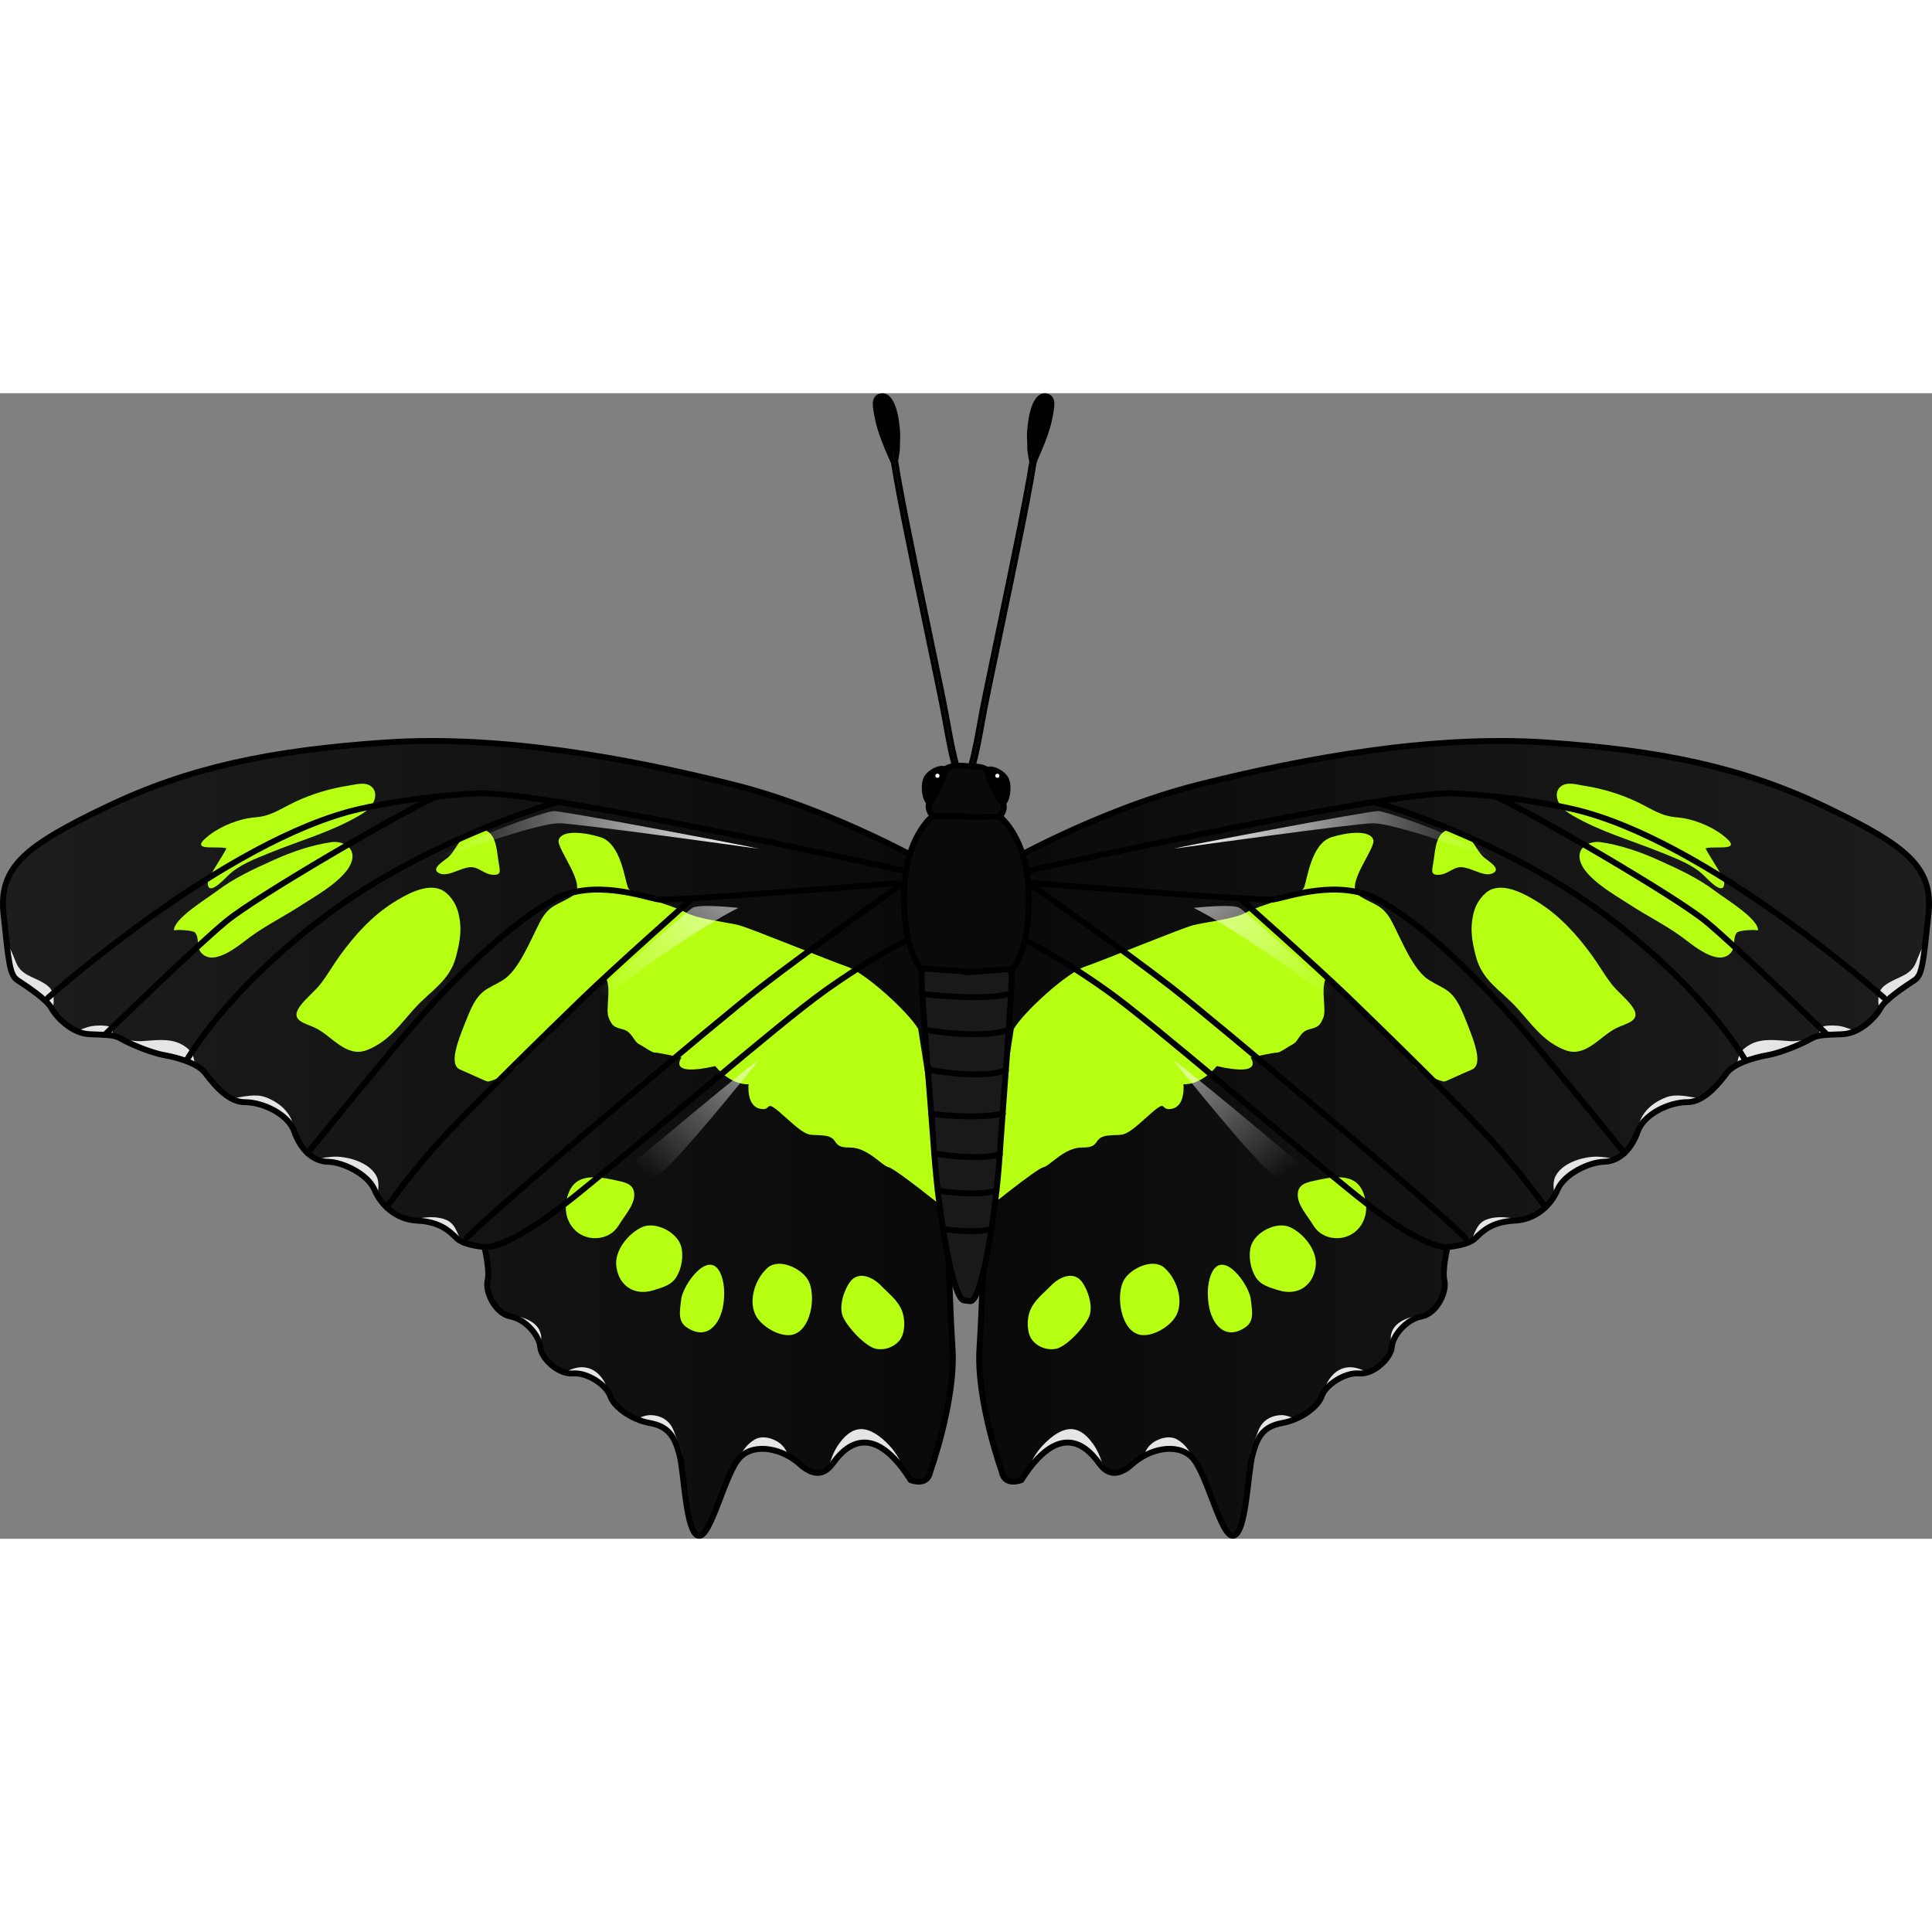 <?xml version="1.0" encoding="utf-8"?>
<!-- Created by: Science Figures, www.sciencefigures.org, Generator: Science Figures Editor -->
<!DOCTYPE svg PUBLIC "-//W3C//DTD SVG 1.1//EN" "http://www.w3.org/Graphics/SVG/1.1/DTD/svg11.dtd">
<svg version="1.1" id="Layer_1" xmlns="http://www.w3.org/2000/svg" xmlns:xlink="http://www.w3.org/1999/xlink" 
	 width="800px" height="800px" viewBox="0 0 326.8 193.779" enable-background="new 0 0 326.8 193.779" xml:space="preserve">
<rect x="0" y="0" width="326.8" height="193.779" fill="#808080" stroke="none"/>
<g>
	<g>
		
			<linearGradient id="SVGID_1_" gradientUnits="userSpaceOnUse" x1="8329.096" y1="126.053" x2="8489.77" y2="126.053" gradientTransform="matrix(-1 0 0 1 8490.27 0)">
			<stop  offset="0" style="stop-color:#090909"/>
			<stop  offset="1" style="stop-color:#1D1D1D"/>
		</linearGradient>
		<path fill="url(#SVGID_1_)" d="M157.604,80.022c0,0-16.284-9.483-33.688-13.843c-17.404-4.358-39.188-8.42-58.65-7.098
			c-19.461,1.32-33.276,4.213-47.163,10.857C4.213,76.584-0.269,80.148,0.605,88.236c0.875,8.086,1.019,10.195,2.382,11.08
			c1.363,0.884,4.946,3.249,5.693,4.664c0.748,1.415,3.39,4.332,6.493,4.447c3.105,0.115,4.245,0.133,5.266,0.749
			s4.719,2.321,7.358,2.793c2.638,0.473,5.741,1.5,6.866,2.961c1.125,1.46,3.739,5.009,6.72,4.993
			c2.979-0.016,7.354,1.97,8.396,4.973c1.041,3.002,3.138,5.053,5.702,5.11c2.566,0.059,6.756,2.103,7.867,4.729
			c1.109,2.627,3.65,5.063,7.297,5.234c3.645,0.172,5.331,1.688,6.58,2.954c1.252,1.266,4.714,1.497,4.714,1.497
			s0.964,3.895,0.53,5.74s1.308,5.546,3.902,6.022c2.593,0.476,4.882,3.302,5.008,5.156c0.126,1.854,3.021,4.687,5.521,4.471
			c2.5-0.218,5.727,2.033,6.313,3.81s3.486,4.001,6.693,4.576c3.205,0.574,4.209,2.321,5.02,5.342
			c0.812,3.019,1.027,13.065,3.168,13.714c2.139,0.646,4.539-10.777,7.13-13.294c2.591-2.516,7.257-1.336,10.05,1.19
			c2.793,2.524,4.44,1.29,5.351,0.198c0.907-1.091,5.865-9.433,13.414,2.506c0,0,2.851,1.157,3.313-1.424
			c0,0,4.355-12.17,3.766-20.878c-0.592-8.707-0.85-26.072-1.525-29.25"/>
		<g>
			<path fill="#E5E5E5" d="M55.482,130.006c-0.742-0.017-1.439-0.217-2.089-0.543c1.173-0.075,2.378-0.326,3.272-0.327
				c2.309-0.002,5.602,0.95,6.895,3.073c0.656,1.079,0.469,2.285,0.269,3.493c-0.181-0.317-0.342-0.641-0.479-0.967
				C62.238,132.109,58.048,130.065,55.482,130.006z"/>
			<path fill="#E5E5E5" d="M86.373,156.184c-0.444-0.082-0.861-0.263-1.248-0.508c0.523,0.047,1.052,0.098,1.578,0.225
				c1.892,0.457,4.291,1.114,4.783,3.293c0.146,0.649,0.04,1.281-0.152,1.908C91.046,159.252,88.86,156.64,86.373,156.184z"/>
			<path fill="#E5E5E5" d="M20.968,109.468c0.184-0.017,0.373-0.032,0.571-0.024c0.784,0.03,1.513,0.204,2.329,0.161
				c2.2-0.114,4.666-0.569,6.73,0.48c1.713,0.872,2.258,1.95,2.344,3.53c-1.447-0.769-3.393-1.332-5.146-1.646
				C25.501,111.559,22.407,110.216,20.968,109.468z"/>
			<path fill="#E5E5E5" d="M77.968,143.448c-0.286-0.151-0.544-0.323-0.742-0.523c-1.249-1.266-2.936-2.782-6.58-2.954
				c-0.283-0.014-0.547-0.063-0.815-0.104c0.333-0.117,0.663-0.22,0.987-0.278c1.498-0.271,3.219-0.364,4.654,0.239
				C77.023,140.481,77.351,142.094,77.968,143.448z"/>
			<path fill="#E5E5E5" d="M19.275,108.731c-0.868-0.19-2.055-0.228-4.102-0.304c-0.81-0.03-1.586-0.253-2.307-0.588
				c0.87-0.159,1.553-0.55,2.484-0.747c0.764-0.162,1.943-0.188,2.712-0.06C19.148,107.213,18.89,107.948,19.275,108.731z"/>
			<path fill="#E5E5E5" d="M44.992,119.11c1.174,0.456,2.4,1.175,3.237,2.133c0.952,1.089,1.355,2.038,1.428,3.362
				c-1.216-2.838-5.392-4.696-8.273-4.682c-0.772,0.004-1.521-0.235-2.225-0.611C41.156,119.014,43.218,118.422,44.992,119.11z"/>
			<path fill="#E5E5E5" d="M107.613,173.497c0.862-0.315,1.738-0.691,2.581-0.637c1.895,0.122,3.207,1.056,3.837,2.831
				c0.405,1.146,0.985,2.329,1.289,3.497c0.232,0.896,0.104,1.914,0.038,2.842c-0.134-1.019-0.271-1.895-0.431-2.491
				c-0.811-3.021-1.814-4.768-5.02-5.342C109.114,174.054,108.339,173.81,107.613,173.497z"/>
			<path fill="#E5E5E5" d="M2.987,99.316c-1.068-0.693-1.389-2.153-1.897-6.64c0.038,0.077,0.073,0.152,0.115,0.23
				c0.602,1.112,1.049,2.267,1.529,3.436c0.845,2.057,2.772,2.314,4.58,3.382c1.285,0.758,1.768,1.458,1.769,2.968
				c0.001,0.52-0.089,1.11-0.15,1.706c-0.097-0.148-0.185-0.291-0.252-0.418C7.933,102.565,4.35,100.2,2.987,99.316z"/>
			<path fill="#E5E5E5" d="M96.901,165.811c-0.479,0.041-0.974-0.031-1.46-0.186c1.076-0.491,2.163-0.976,3.375-0.849
				c2.17,0.227,3.374,2.02,4.082,3.904c0.076,0.201,0.135,0.409,0.184,0.62C102.248,167.587,99.253,165.606,96.901,165.811z"/>
			<path fill="#E5E5E5" d="M140.625,181.347c-0.174,0.208-0.374,0.421-0.604,0.613c0.496-1.428,0.906-2.844,1.82-4.137
				c1.306-1.848,2.98-3.246,5.301-2.292c1.878,0.772,3.854,2.817,4.848,4.581c0.309,0.548,0.527,1.169,0.722,1.812
				C145.912,172.892,141.478,180.322,140.625,181.347z"/>
			<path fill="#E5E5E5" d="M132.197,177.861c0.577,0.552,0.93,1.215,1.171,1.937c-2.701-1.498-6.079-1.843-8.143,0.161
				c-0.063,0.062-0.128,0.134-0.19,0.206c0.547-1.324,1.375-2.457,2.68-3.205C129.048,176.193,131.13,176.842,132.197,177.861z"/>
		</g>
		<path fill="none" stroke="#000000" stroke-linecap="round" stroke-linejoin="round" stroke-miterlimit="10" d="M157.604,80.022
			c0,0-16.284-9.483-33.688-13.843c-17.404-4.358-39.188-8.42-58.65-7.098c-19.461,1.32-33.276,4.213-47.163,10.857
			C4.213,76.584-0.269,80.148,0.605,88.236c0.875,8.086,1.019,10.195,2.382,11.08c1.363,0.884,4.946,3.249,5.693,4.664
			c0.748,1.415,3.39,4.332,6.493,4.447c3.105,0.115,4.245,0.133,5.266,0.749s4.719,2.321,7.358,2.793
			c2.638,0.473,5.741,1.5,6.866,2.961c1.125,1.46,3.739,5.009,6.72,4.993c2.979-0.016,7.354,1.97,8.396,4.973
			c1.041,3.002,3.138,5.053,5.702,5.11c2.566,0.059,6.756,2.103,7.867,4.729c1.109,2.627,3.65,5.063,7.297,5.234
			c3.645,0.172,5.331,1.688,6.58,2.954c1.252,1.266,4.714,1.497,4.714,1.497s0.964,3.895,0.53,5.74s1.308,5.546,3.902,6.022
			c2.593,0.476,4.882,3.302,5.008,5.156c0.126,1.854,3.021,4.687,5.521,4.471c2.5-0.218,5.727,2.033,6.313,3.81
			s3.486,4.001,6.693,4.576c3.205,0.574,4.209,2.321,5.02,5.342c0.812,3.019,1.027,13.065,3.168,13.714
			c2.139,0.646,4.539-10.777,7.13-13.294c2.591-2.516,7.257-1.336,10.05,1.19c2.793,2.524,4.44,1.29,5.351,0.198
			c0.907-1.091,5.865-9.433,13.414,2.506c0,0,2.851,1.157,3.313-1.424c0,0,4.355-12.17,3.766-20.878
			c-0.592-8.707-0.85-26.072-1.525-29.25"/>
		<path fill="#B6FF12" d="M155.31,107.525c-1.676-2.852-8.877-9.446-12.082-10.547s-16.253-6.475-18.266-6.996
			c-2.012-0.522-6.987-1.008-9.043-2.187c-2.057-1.179-9.088-2.843-9.67-4.122c-0.58-1.277-1.168-7.497-4.7-8.575
			c-3.532-1.077-6.658-1.029-7.05,0.479s4.973,7.732,2.449,9.387s-4.022,1.426-5.625,4.5c-1.604,3.074-3.566,8.149-6.254,9.813
			c-2.686,1.666-4.021,1.412-5.858,5.909c-1.835,4.496-3.382,8.391-1.348,9.241s4.08,1.865,4.583,1.995
			c0.503,0.131,4.665-1.635,5.396-3.002c0.73-1.367,10.437-11.251,14.665-14.502c0.953,1.91-0.136,5.279,0.457,6.722
			c0.591,1.442,0.931,1.584,2.438,1.976c1.51,0.392,1.785,2.021,2.639,2.456c0.853,0.437,2.241,1.495,2.734,1.463
			c0.49-0.034,4.505,0.847,4.505,0.847s-2.575,3.329,5.698,1.438c2.868,3.418,5.646,3.063,5.646,3.063s-0.412,3.652,1.928,4.152
			c2.34,0.501,0.349-2.165,4.386,1.515c4.038,3.68,3.808,2.707,6.464,3.021c2.657,0.313,1.129,2.064,4.256,2.017
			s5.48,3.087,6.65,3.338c1.171,0.249,9.81,7.241,9.81,7.241L155.31,107.525z"/>
		<path fill="#B6FF12" d="M107.285,135.738c0.07-2.018-1.562-2.246-3.113-2.593c-4.07-0.908-7.808-1.172-8.426,3.989
			c-0.375,3.121,1.914,5.94,5.148,5.791c1.641-0.076,2.983-0.857,3.803-2.235C105.534,139.281,107.226,137.444,107.285,135.738z"/>
		<path fill="#B6FF12" d="M104.242,147.603c0.375,3.368,3.051,5.144,6.281,4.137c1.527-0.477,3.074-0.854,3.927-2.299
			c0.843-1.422,1.197-3.459,0.782-5.069c-0.627-2.436-4.35-4.358-6.647-3.303C106.28,142.126,103.954,144.996,104.242,147.603z"/>
		<path fill="#B6FF12" d="M115.223,153.297c-0.159,1.633-0.698,3.571,0.857,4.661c3.438,2.404,5.768-0.412,6.275-3.827
			c0.24-1.608,0.219-3.445-0.372-4.981C120.128,144.342,115.466,150.807,115.223,153.297z"/>
		<path fill="#B6FF12" d="M127.72,155.763c0.846,1.917,3.77,3.716,5.857,3.563c3.663-0.27,4.607-6.856,3.064-9.396
			c-1.202-1.979-4.886-3.644-6.773-2.011C127.824,149.689,126.598,153.225,127.72,155.763z"/>
		<path fill="#B6FF12" d="M142.557,156.158c0.696,1.734,3.833,5.125,5.61,5.482c1.456,0.294,3.022-0.251,3.982-1.411
			c0.991-1.198,0.977-3.512,0.48-4.873c-0.689-1.891-2.273-3.021-3.614-4.412c-1.411-1.466-3.813-2.52-5.219-0.639
			C142.75,151.708,141.869,154.446,142.557,156.158z"/>
		<path fill="#B6FF12" d="M53.359,107.374c-1.745-0.845-4.424-1.203-2.605-3.695c1.004-1.376,2.419-2.407,3.466-3.759
			c1.203-1.554,2.169-3.271,3.322-4.859c2.431-3.348,5.337-6.573,8.849-8.811c2.09-1.33,5.52-3.324,8.074-2.34
			c1.363,0.525,2.553,2.224,2.954,3.595c0.823,2.816,0.437,5.119-0.304,7.888c-1.07,3.999-4.227,5.667-6.841,8.51
			c-2.542,2.764-4.465,5.762-8.2,7.207C58.562,112.468,56.175,108.74,53.359,107.374z"/>
		<path fill="#B6FF12" d="M29.439,90.91c-0.224-1.937,5.598-5.445,7.175-6.647c3.012-2.29,6.261-3.756,9.714-5.315
			c3.033-1.371,6.431-2.538,9.738-3.008c1.551-0.22,3.556,0.566,3.561,2.377c0.01,3.284-6.084,6.607-8.439,8.152
			c-2.878,1.889-6.023,3.442-8.794,5.451c-1.818,1.318-6.058,5.104-8.286,2.816c-0.977-1-0.313-2.632-1.137-3.519
			C32.587,90.805,29.414,90.691,29.439,90.91z"/>
		<path fill="#B6FF12" d="M38.266,76.97c-1.764-0.459-6.667,0.688-2.812-2.256c2.05-1.564,5.1-2.767,7.675-2.964
			c2.741-0.21,4.257-1.421,6.733-2.599c2.876-1.368,5.94-2.283,9.087-2.77c1.161-0.18,2.765-0.686,3.802,0.104
			c1.033,0.788,0.836,2.191,0.148,3.182c-0.543,0.782-1.338,1.315-2.166,1.798c-4.769,2.776-10.127,4.247-15.204,6.327
			c-2.337,0.958-5.08,1.968-6.912,3.76c-0.805,0.784-3.725,3.945-3.455,0.887C35.213,81.871,38.49,77.027,38.266,76.97z"/>
		<path fill="#B6FF12" d="M75.835,78.476c0.905-0.829,1.324-1.916,2.101-2.817c1.11-1.289,2.927-2.574,4.601-1.497
			c1.515,0.974,1.556,3.801,1.838,5.393c0.238,1.332,0.437,2.054-1.173,1.892c-1.118-0.112-1.903-0.923-2.913-1.2
			c-1.861-0.509-4.354,1.797-6.042,0.932C72.757,80.416,75.136,79.118,75.835,78.476z"/>
		<path fill="none" stroke="#000000" stroke-linecap="round" stroke-linejoin="round" stroke-miterlimit="10" d="M81.94,144.421
			c0,0,3.538,0.842,15.282-8.595s34.314-29.047,42.281-34.732c7.967-5.685,14.097-8.693,14.097-8.693"/>
		<path fill="none" stroke="#000000" stroke-linecap="round" stroke-linejoin="round" stroke-miterlimit="10" d="M152.949,82.796
			c-0.143,0.01-16.894,11.946-24.215,17.628c-7.322,5.681-44.027,36.632-49.789,42.449"/>
		<path fill="none" stroke="#000000" stroke-linecap="round" stroke-linejoin="round" stroke-miterlimit="10" d="M151.946,82.865
			c0,0-38.369,3.123-40.611,2.757c-2.243-0.366-10.995-3.573-17.661,0.048c-6.667,3.62-16.409,12.248-27.276,25.346
			c-10.865,13.098-14.355,17.523-14.355,17.523"/>
		<path fill="none" stroke="#000000" stroke-linecap="round" stroke-linejoin="round" stroke-miterlimit="10" d="M117.128,85.435
			c0,0-13.062,11.586-18.386,16.738c-5.325,5.152-19.916,19.333-25.132,25.238c-5.215,5.909-8.205,10.305-8.205,10.305"/>
		<path fill="none" stroke="#000000" stroke-linecap="round" stroke-linejoin="round" stroke-miterlimit="10" d="M94.484,69.161
			c-0.154-0.135-22.096,6.289-39.225,19.116c-17.13,12.825-23.682,24.558-23.682,24.558"/>
		<path fill="none" stroke="#000000" stroke-linecap="round" stroke-linejoin="round" stroke-miterlimit="10" d="M17.708,108.537
			c0,0,15.442-15.015,20.627-19.255c5.184-4.24,28.866-18.019,35.43-21.04"/>
		<path fill="none" stroke="#000000" stroke-linecap="round" stroke-linejoin="round" stroke-miterlimit="10" d="M157.173,81.72
			c0,0-65.044-14.563-76.337-14.027s-20.004,2.638-20.004,2.638c-22.668,5.139-52.718,31.945-52.718,31.945"/>
		
			<linearGradient id="SVGID_2_" gradientUnits="userSpaceOnUse" x1="8362.014" y1="74.758" x2="8416.504" y2="74.758" gradientTransform="matrix(-1 0 0 1 8490.27 0)">
			<stop  offset="0" style="stop-color:#FFFFFF"/>
			<stop  offset="1" style="stop-color:#FFFFFF;stop-opacity:0"/>
		</linearGradient>
		<path fill="url(#SVGID_2_)" d="M128.254,77.042c-0.357-0.179-33.126-6.446-34.647-6.356s-14.885,4.745-19.842,8.147
			c13.038-4.566,18.372-5.998,20.719-6.088S128.254,77.042,128.254,77.042z"/>
		
			<linearGradient id="SVGID_3_" gradientUnits="userSpaceOnUse" x1="8356.69" y1="68.91" x2="8386.222" y2="103.924" gradientTransform="matrix(-1 0 0 1 8490.27 0)">
			<stop  offset="0" style="stop-color:#FFFFFF"/>
			<stop  offset="1" style="stop-color:#FFFFFF;stop-opacity:0"/>
		</linearGradient>
		<path fill="url(#SVGID_3_)" d="M124.89,87.061c0,0-6.553-0.734-7.762,0s-20.457,17.615-27.209,25.773
			C100.826,101.776,119.664,89.567,124.89,87.061z"/>
		
			<linearGradient id="SVGID_4_" gradientUnits="userSpaceOnUse" x1="8352.158" y1="95.277" x2="8382.254" y2="130.96" gradientTransform="matrix(-1 0 0 1 8490.27 0)">
			<stop  offset="0" style="stop-color:#FFFFFF"/>
			<stop  offset="1" style="stop-color:#FFFFFF;stop-opacity:0"/>
		</linearGradient>
		<path fill="url(#SVGID_4_)" d="M128.254,112.932c-0.685,0.082-19.376,15.783-23.114,18.898s-10.656,8.942-10.656,8.942
			s13.896-5.205,18.88-10.313S128.254,112.932,128.254,112.932z"/>
	</g>
	<g>
		<linearGradient id="SVGID_5_" gradientUnits="userSpaceOnUse" x1="165.627" y1="126.053" x2="326.3" y2="126.053">
			<stop  offset="0" style="stop-color:#090909"/>
			<stop  offset="1" style="stop-color:#1D1D1D"/>
		</linearGradient>
		<path fill="url(#SVGID_5_)" d="M169.197,80.022c0,0,16.284-9.483,33.688-13.843c17.404-4.358,39.188-8.42,58.65-7.098
			c19.461,1.32,33.276,4.213,47.163,10.857c13.889,6.646,18.371,10.209,17.497,18.297c-0.875,8.086-1.019,10.195-2.382,11.08
			c-1.363,0.884-4.946,3.249-5.693,4.664c-0.748,1.415-3.39,4.332-6.493,4.447c-3.105,0.115-4.245,0.133-5.266,0.749
			s-4.719,2.321-7.358,2.793c-2.638,0.473-5.741,1.5-6.866,2.961c-1.125,1.46-3.739,5.009-6.72,4.993
			c-2.979-0.016-7.354,1.97-8.396,4.973c-1.041,3.002-3.138,5.053-5.702,5.11c-2.566,0.059-6.756,2.103-7.867,4.729
			c-1.109,2.627-3.65,5.063-7.297,5.234c-3.645,0.172-5.331,1.688-6.58,2.954c-1.252,1.266-4.714,1.497-4.714,1.497
			s-0.964,3.895-0.53,5.74s-1.308,5.546-3.902,6.022c-2.593,0.476-4.882,3.302-5.008,5.156c-0.126,1.854-3.021,4.687-5.521,4.471
			c-2.5-0.218-5.727,2.033-6.313,3.81s-3.486,4.001-6.693,4.576c-3.205,0.574-4.209,2.321-5.02,5.342
			c-0.812,3.019-1.027,13.065-3.168,13.714c-2.139,0.646-4.539-10.777-7.13-13.294c-2.591-2.516-7.257-1.336-10.05,1.19
			c-2.793,2.524-4.44,1.29-5.351,0.198c-0.907-1.091-5.865-9.433-13.414,2.506c0,0-2.851,1.157-3.313-1.424
			c0,0-4.355-12.17-3.766-20.878c0.592-8.707,0.85-26.072,1.525-29.25"/>
		<g>
			<path fill="#E5E5E5" d="M271.319,130.006c0.742-0.017,1.439-0.217,2.089-0.543c-1.173-0.075-2.378-0.326-3.272-0.327
				c-2.309-0.002-5.602,0.95-6.895,3.073c-0.656,1.079-0.469,2.285-0.269,3.493c0.181-0.317,0.342-0.641,0.479-0.967
				C264.563,132.109,268.752,130.065,271.319,130.006z"/>
			<path fill="#E5E5E5" d="M240.428,156.184c0.444-0.082,0.861-0.263,1.248-0.508c-0.523,0.047-1.052,0.098-1.578,0.225
				c-1.892,0.457-4.291,1.114-4.783,3.293c-0.146,0.649-0.04,1.281,0.152,1.908C235.754,159.252,237.941,156.64,240.428,156.184z"/>
			<path fill="#E5E5E5" d="M305.833,109.468c-0.184-0.017-0.373-0.032-0.571-0.024c-0.784,0.03-1.513,0.204-2.329,0.161
				c-2.2-0.114-4.666-0.569-6.73,0.48c-1.713,0.872-2.258,1.95-2.344,3.53c1.447-0.769,3.393-1.332,5.146-1.646
				C301.299,111.559,304.394,110.216,305.833,109.468z"/>
			<path fill="#E5E5E5" d="M248.833,143.448c0.286-0.151,0.544-0.323,0.742-0.523c1.249-1.266,2.936-2.782,6.58-2.954
				c0.283-0.014,0.547-0.063,0.815-0.104c-0.333-0.117-0.663-0.22-0.987-0.278c-1.498-0.271-3.219-0.364-4.654,0.239
				C249.778,140.481,249.45,142.094,248.833,143.448z"/>
			<path fill="#E5E5E5" d="M307.526,108.731c0.868-0.19,2.055-0.228,4.102-0.304c0.81-0.03,1.586-0.253,2.307-0.588
				c-0.87-0.159-1.553-0.55-2.484-0.747c-0.764-0.162-1.943-0.188-2.712-0.06C307.653,107.213,307.911,107.948,307.526,108.731z"/>
			<path fill="#E5E5E5" d="M281.809,119.11c-1.174,0.456-2.4,1.175-3.237,2.133c-0.952,1.089-1.355,2.038-1.428,3.362
				c1.216-2.838,5.392-4.696,8.273-4.682c0.772,0.004,1.521-0.235,2.225-0.611C285.645,119.014,283.583,118.422,281.809,119.11z"/>
			<path fill="#E5E5E5" d="M219.188,173.497c-0.862-0.315-1.738-0.691-2.581-0.637c-1.895,0.122-3.207,1.056-3.837,2.831
				c-0.405,1.146-0.985,2.329-1.289,3.497c-0.232,0.896-0.104,1.914-0.038,2.842c0.134-1.019,0.271-1.895,0.431-2.491
				c0.811-3.021,1.814-4.768,5.02-5.342C217.687,174.054,218.461,173.81,219.188,173.497z"/>
			<path fill="#E5E5E5" d="M323.814,99.316c1.068-0.693,1.389-2.153,1.897-6.64c-0.038,0.077-0.073,0.152-0.115,0.23
				c-0.602,1.112-1.049,2.267-1.529,3.436c-0.845,2.057-2.772,2.314-4.58,3.382c-1.285,0.758-1.768,1.458-1.769,2.968
				c-0.001,0.52,0.089,1.11,0.15,1.706c0.097-0.148,0.185-0.291,0.252-0.418C318.868,102.565,322.451,100.2,323.814,99.316z"/>
			<path fill="#E5E5E5" d="M229.9,165.811c0.479,0.041,0.974-0.031,1.46-0.186c-1.076-0.491-2.163-0.976-3.375-0.849
				c-2.17,0.227-3.374,2.02-4.082,3.904c-0.076,0.201-0.135,0.409-0.184,0.62C224.553,167.587,227.547,165.606,229.9,165.811z"/>
			<path fill="#E5E5E5" d="M186.175,181.347c0.174,0.208,0.374,0.421,0.604,0.613c-0.496-1.428-0.906-2.844-1.82-4.137
				c-1.306-1.848-2.98-3.246-5.301-2.292c-1.878,0.772-3.854,2.817-4.848,4.581c-0.309,0.548-0.527,1.169-0.722,1.812
				C180.889,172.892,185.323,180.322,186.175,181.347z"/>
			<path fill="#E5E5E5" d="M194.604,177.861c-0.577,0.552-0.93,1.215-1.171,1.937c2.701-1.498,6.079-1.843,8.143,0.161
				c0.063,0.062,0.128,0.134,0.19,0.206c-0.547-1.324-1.375-2.457-2.68-3.205C197.752,176.193,195.67,176.842,194.604,177.861z"/>
		</g>
		<path fill="none" stroke="#000000" stroke-linecap="round" stroke-linejoin="round" stroke-miterlimit="10" d="M169.197,80.022
			c0,0,16.284-9.483,33.688-13.843c17.404-4.358,39.188-8.42,58.65-7.098c19.461,1.32,33.276,4.213,47.163,10.857
			c13.889,6.646,18.371,10.209,17.497,18.297c-0.875,8.086-1.019,10.195-2.382,11.08c-1.363,0.884-4.946,3.249-5.693,4.664
			c-0.748,1.415-3.39,4.332-6.493,4.447c-3.105,0.115-4.245,0.133-5.266,0.749s-4.719,2.321-7.358,2.793
			c-2.638,0.473-5.741,1.5-6.866,2.961c-1.125,1.46-3.739,5.009-6.72,4.993c-2.979-0.016-7.354,1.97-8.396,4.973
			c-1.041,3.002-3.138,5.053-5.702,5.11c-2.566,0.059-6.756,2.103-7.867,4.729c-1.109,2.627-3.65,5.063-7.297,5.234
			c-3.645,0.172-5.331,1.688-6.58,2.954c-1.252,1.266-4.714,1.497-4.714,1.497s-0.964,3.895-0.53,5.74s-1.308,5.546-3.902,6.022
			c-2.593,0.476-4.882,3.302-5.008,5.156c-0.126,1.854-3.021,4.687-5.521,4.471c-2.5-0.218-5.727,2.033-6.313,3.81
			s-3.486,4.001-6.693,4.576c-3.205,0.574-4.209,2.321-5.02,5.342c-0.812,3.019-1.027,13.065-3.168,13.714
			c-2.139,0.646-4.539-10.777-7.13-13.294c-2.591-2.516-7.257-1.336-10.05,1.19c-2.793,2.524-4.44,1.29-5.351,0.198
			c-0.907-1.091-5.865-9.433-13.414,2.506c0,0-2.851,1.157-3.313-1.424c0,0-4.355-12.17-3.766-20.878
			c0.592-8.707,0.85-26.072,1.525-29.25"/>
		<path fill="#B6FF12" d="M171.491,107.525c1.676-2.852,8.877-9.446,12.082-10.547s16.253-6.475,18.266-6.996
			c2.012-0.522,6.987-1.008,9.043-2.187c2.057-1.179,9.088-2.843,9.67-4.122c0.58-1.277,1.168-7.497,4.7-8.575
			c3.532-1.077,6.658-1.029,7.05,0.479s-4.973,7.732-2.449,9.387s4.022,1.426,5.625,4.5c1.604,3.074,3.566,8.149,6.254,9.813
			c2.686,1.666,4.021,1.412,5.858,5.909c1.835,4.496,3.382,8.391,1.348,9.241s-4.08,1.865-4.583,1.995
			c-0.503,0.131-4.665-1.635-5.396-3.002c-0.73-1.367-10.437-11.251-14.665-14.502c-0.953,1.91,0.136,5.279-0.457,6.722
			c-0.591,1.442-0.931,1.584-2.438,1.976c-1.51,0.392-1.785,2.021-2.639,2.456c-0.853,0.437-2.241,1.495-2.734,1.463
			c-0.49-0.034-4.505,0.847-4.505,0.847s2.575,3.329-5.698,1.438c-2.868,3.418-5.646,3.063-5.646,3.063s0.412,3.652-1.928,4.152
			c-2.34,0.501-0.349-2.165-4.386,1.515c-4.038,3.68-3.808,2.707-6.464,3.021c-2.657,0.313-1.129,2.064-4.256,2.017
			s-5.48,3.087-6.65,3.338c-1.171,0.249-9.81,7.241-9.81,7.241L171.491,107.525z"/>
		<path fill="#B6FF12" d="M219.516,135.738c-0.07-2.018,1.562-2.246,3.113-2.593c4.07-0.908,7.808-1.172,8.426,3.989
			c0.375,3.121-1.914,5.94-5.148,5.791c-1.641-0.076-2.983-0.857-3.803-2.235C221.267,139.281,219.575,137.444,219.516,135.738z"/>
		<path fill="#B6FF12" d="M222.559,147.603c-0.375,3.368-3.051,5.144-6.281,4.137c-1.527-0.477-3.074-0.854-3.927-2.299
			c-0.843-1.422-1.197-3.459-0.782-5.069c0.627-2.436,4.35-4.358,6.647-3.303C220.521,142.126,222.847,144.996,222.559,147.603z"/>
		<path fill="#B6FF12" d="M211.578,153.297c0.159,1.633,0.698,3.571-0.857,4.661c-3.438,2.404-5.768-0.412-6.275-3.827
			c-0.24-1.608-0.219-3.445,0.372-4.981C206.672,144.342,211.334,150.807,211.578,153.297z"/>
		<path fill="#B6FF12" d="M199.081,155.763c-0.846,1.917-3.77,3.716-5.857,3.563c-3.663-0.27-4.607-6.856-3.064-9.396
			c1.202-1.979,4.886-3.644,6.773-2.011C198.977,149.689,200.203,153.225,199.081,155.763z"/>
		<path fill="#B6FF12" d="M184.244,156.158c-0.696,1.734-3.833,5.125-5.61,5.482c-1.456,0.294-3.022-0.251-3.982-1.411
			c-0.991-1.198-0.977-3.512-0.48-4.873c0.689-1.891,2.273-3.021,3.614-4.412c1.411-1.466,3.813-2.52,5.219-0.639
			C184.05,151.708,184.932,154.446,184.244,156.158z"/>
		<path fill="#B6FF12" d="M273.442,107.374c1.745-0.845,4.424-1.203,2.605-3.695c-1.004-1.376-2.419-2.407-3.466-3.759
			c-1.203-1.554-2.169-3.271-3.322-4.859c-2.431-3.348-5.337-6.573-8.849-8.811c-2.09-1.33-5.52-3.324-8.074-2.34
			c-1.363,0.525-2.553,2.224-2.954,3.595c-0.823,2.816-0.437,5.119,0.304,7.888c1.07,3.999,4.227,5.667,6.841,8.51
			c2.542,2.764,4.465,5.762,8.2,7.207C268.239,112.468,270.625,108.74,273.442,107.374z"/>
		<path fill="#B6FF12" d="M297.362,90.91c0.224-1.937-5.598-5.445-7.175-6.647c-3.012-2.29-6.261-3.756-9.714-5.315
			c-3.033-1.371-6.431-2.538-9.738-3.008c-1.551-0.22-3.556,0.566-3.561,2.377c-0.01,3.284,6.084,6.607,8.439,8.152
			c2.878,1.889,6.023,3.442,8.794,5.451c1.818,1.318,6.058,5.104,8.286,2.816c0.977-1,0.313-2.632,1.137-3.519
			C294.213,90.805,297.387,90.691,297.362,90.91z"/>
		<path fill="#B6FF12" d="M288.535,76.97c1.764-0.459,6.667,0.688,2.812-2.256c-2.05-1.564-5.1-2.767-7.675-2.964
			c-2.741-0.21-4.257-1.421-6.733-2.599c-2.876-1.368-5.94-2.283-9.087-2.77c-1.161-0.18-2.765-0.686-3.802,0.104
			c-1.033,0.788-0.836,2.191-0.148,3.182c0.543,0.782,1.338,1.315,2.166,1.798c4.769,2.776,10.127,4.247,15.204,6.327
			c2.337,0.958,5.08,1.968,6.912,3.76c0.805,0.784,3.725,3.945,3.455,0.887C291.587,81.871,288.311,77.027,288.535,76.97z"/>
		<path fill="#B6FF12" d="M250.965,78.476c-0.905-0.829-1.324-1.916-2.101-2.817c-1.11-1.289-2.927-2.574-4.601-1.497
			c-1.515,0.974-1.556,3.801-1.838,5.393c-0.238,1.332-0.437,2.054,1.173,1.892c1.118-0.112,1.903-0.923,2.913-1.2
			c1.861-0.509,4.354,1.797,6.042,0.932C254.043,80.416,251.665,79.118,250.965,78.476z"/>
		<path fill="none" stroke="#000000" stroke-linecap="round" stroke-linejoin="round" stroke-miterlimit="10" d="M244.861,144.421
			c0,0-3.538,0.842-15.282-8.595s-34.314-29.047-42.281-34.732c-7.967-5.685-14.097-8.693-14.097-8.693"/>
		<path fill="none" stroke="#000000" stroke-linecap="round" stroke-linejoin="round" stroke-miterlimit="10" d="M173.852,82.796
			c0.143,0.01,16.894,11.946,24.215,17.628c7.322,5.681,44.027,36.632,49.789,42.449"/>
		<path fill="none" stroke="#000000" stroke-linecap="round" stroke-linejoin="round" stroke-miterlimit="10" d="M174.855,82.865
			c0,0,38.369,3.123,40.611,2.757c2.243-0.366,10.995-3.573,17.661,0.048c6.667,3.62,16.409,12.248,27.276,25.346
			c10.865,13.098,14.355,17.523,14.355,17.523"/>
		<path fill="none" stroke="#000000" stroke-linecap="round" stroke-linejoin="round" stroke-miterlimit="10" d="M209.672,85.435
			c0,0,13.062,11.586,18.386,16.738c5.325,5.152,19.916,19.333,25.132,25.238c5.215,5.909,8.205,10.305,8.205,10.305"/>
		<path fill="none" stroke="#000000" stroke-linecap="round" stroke-linejoin="round" stroke-miterlimit="10" d="M232.317,69.161
			c0.154-0.135,22.096,6.289,39.225,19.116c17.13,12.825,23.682,24.558,23.682,24.558"/>
		<path fill="none" stroke="#000000" stroke-linecap="round" stroke-linejoin="round" stroke-miterlimit="10" d="M309.092,108.537
			c0,0-15.442-15.015-20.627-19.255c-5.184-4.24-28.866-18.019-35.43-21.04"/>
		<path fill="none" stroke="#000000" stroke-linecap="round" stroke-linejoin="round" stroke-miterlimit="10" d="M169.627,81.72
			c0,0,65.044-14.563,76.337-14.027s20.004,2.638,20.004,2.638c22.668,5.139,52.718,31.945,52.718,31.945"/>
		<linearGradient id="SVGID_6_" gradientUnits="userSpaceOnUse" x1="198.546" y1="74.758" x2="253.036" y2="74.758">
			<stop  offset="0" style="stop-color:#FFFFFF"/>
			<stop  offset="1" style="stop-color:#FFFFFF;stop-opacity:0"/>
		</linearGradient>
		<path fill="url(#SVGID_6_)" d="M198.546,77.042c0.357-0.179,33.126-6.446,34.647-6.356s14.885,4.745,19.842,8.147
			c-13.038-4.566-18.372-5.998-20.719-6.088S198.546,77.042,198.546,77.042z"/>
		<linearGradient id="SVGID_7_" gradientUnits="userSpaceOnUse" x1="193.219" y1="68.91" x2="222.751" y2="103.925">
			<stop  offset="0" style="stop-color:#FFFFFF"/>
			<stop  offset="1" style="stop-color:#FFFFFF;stop-opacity:0"/>
		</linearGradient>
		<path fill="url(#SVGID_7_)" d="M201.911,87.061c0,0,6.553-0.734,7.762,0s20.457,17.615,27.209,25.773
			C225.975,101.776,207.137,89.567,201.911,87.061z"/>
		<linearGradient id="SVGID_8_" gradientUnits="userSpaceOnUse" x1="188.689" y1="95.278" x2="218.785" y2="130.961">
			<stop  offset="0" style="stop-color:#FFFFFF"/>
			<stop  offset="1" style="stop-color:#FFFFFF;stop-opacity:0"/>
		</linearGradient>
		<path fill="url(#SVGID_8_)" d="M198.546,112.932c0.685,0.082,19.376,15.783,23.114,18.898s10.656,8.942,10.656,8.942
			s-13.896-5.205-18.88-10.313S198.546,112.932,198.546,112.932z"/>
	</g>
	<path fill="none" stroke="#000000" stroke-linecap="round" stroke-linejoin="round" stroke-miterlimit="10" d="M160.51,146.797
		c0,0,3.552,1.017,6.236,0"/>
	<g>
		<path stroke="#000000" stroke-linecap="round" stroke-linejoin="round" stroke-miterlimit="10" d="M151.297,11.909
			c0,0-2.131-4.515-2.7-7.175c-0.57-2.66-0.784-3.884,0.394-4.197c1.179-0.313,2.154,1.414,2.552,4.11
			c0.397,2.698,0.144,3.296,0.181,4.316C151.761,9.983,151.297,11.909,151.297,11.909z"/>
		
			<path fill="#0A0A0A" stroke="#000000" stroke-width="0.5" stroke-linecap="round" stroke-linejoin="round" stroke-miterlimit="10" d="
			M164.271,63.844c-0.043,0-0.086-0.008-0.129-0.023c-0.193-0.07-0.294-0.286-0.224-0.48c0.007-0.017,0.63-1.774,1.75-8.187
			c0.409-2.34,1.592-8.014,2.962-14.584c2.498-11.982,5.606-26.895,5.981-30.903c0.019-0.207,0.202-0.348,0.408-0.338
			c0.206,0.019,0.357,0.202,0.338,0.408c-0.378,4.051-3.492,18.985-5.993,30.985c-1.369,6.564-2.551,12.233-2.958,14.561
			c-1.137,6.514-1.758,8.245-1.784,8.315C164.567,63.75,164.424,63.844,164.271,63.844z"/>
		
			<path fill="#0A0A0A" stroke="#000000" stroke-width="0.5" stroke-linecap="round" stroke-linejoin="round" stroke-miterlimit="10" d="
			M161.777,63.844c0.043,0,0.086-0.008,0.129-0.023c0.193-0.07,0.294-0.286,0.224-0.48c-0.007-0.017-0.63-1.774-1.75-8.187
			c-0.409-2.34-1.592-8.014-2.962-14.584c-2.498-11.982-5.606-26.895-5.981-30.903c-0.019-0.207-0.202-0.348-0.408-0.338
			c-0.206,0.019-0.357,0.202-0.338,0.408c0.378,4.051,3.492,18.985,5.993,30.985c1.369,6.564,2.551,12.233,2.958,14.561
			c1.137,6.514,1.758,8.245,1.784,8.315C161.481,63.75,161.624,63.844,161.777,63.844z"/>
		<path stroke="#000000" stroke-linecap="round" stroke-linejoin="round" stroke-miterlimit="10" d="M174.687,11.909
			c0,0,2.131-4.515,2.7-7.175c0.57-2.66,0.784-3.884-0.394-4.197c-1.179-0.313-2.154,1.414-2.552,4.11
			c-0.397,2.698-0.144,3.296-0.181,4.316C174.223,9.983,174.687,11.909,174.687,11.909z"/>
		<path stroke="#000000" stroke-linecap="round" stroke-linejoin="round" stroke-miterlimit="10" d="M159.885,63.945
			c0.017-1.001-2.671-0.035-3.229,1.372c-0.557,1.408-0.016,3.646,0.529,3.835C157.734,69.34,159.842,66.491,159.885,63.945z"/>
		<path fill="#1A1919" d="M165.883,94.692l-2.311,1.642v-0.02l-2.471-1.739c0,0-5.406-1.098-5.212,4.504s1.374,18.912,2.146,29.542
			c0.772,10.629,3.134,24.539,5.025,24.839l1.142,0.126c1.89-0.308,4.186-14.229,4.906-24.863
			c0.723-10.634,1.84-23.949,2.007-29.552S165.883,94.692,165.883,94.692z"/>
		<path fill="none" stroke="#000000" stroke-linecap="round" stroke-linejoin="round" stroke-miterlimit="10" d="M165.883,94.692
			l-2.311,1.642v-0.02l-2.471-1.739c0,0-5.406-1.098-5.212,4.504s1.374,18.912,2.146,29.542c0.772,10.629,3.134,24.539,5.025,24.839
			l1.142,0.126c1.89-0.308,4.186-14.229,4.906-24.863c0.723-10.634,1.84-23.949,2.007-29.552S165.883,94.692,165.883,94.692z"/>
		<path stroke="#000000" stroke-linecap="round" stroke-linejoin="round" stroke-miterlimit="10" d="M166.954,64.056
			c-0.021-1.001,2.67-0.047,3.235,1.357c0.563,1.405,0.032,3.646-0.513,3.837S167.01,66.603,166.954,64.056z"/>
		<path fill="#0A0A0A" d="M169.702,69.443c-0.643-0.613-2.199-3.01-2.666-5.633c-0.611-0.615-1.896-0.707-2.934-0.664
			c-0.688-0.104-3.34-0.424-4.3,0.554c-0.454,2.624-2,5.028-2.639,5.644c-0.68,2.138,2.704,4.245,5.817,4.335
			c0.167-0.942,0.744-0.859,0.924,0.126C167.018,73.701,170.393,71.577,169.702,69.443z"/>
		<path fill="none" stroke="#000000" stroke-linecap="round" stroke-linejoin="round" stroke-miterlimit="10" d="M169.702,69.443
			c-0.643-0.613-2.199-3.01-2.666-5.633c-0.611-0.615-1.896-0.707-2.934-0.664c-0.688-0.104-3.34-0.424-4.3,0.554
			c-0.454,2.624-2,5.028-2.639,5.644c-0.68,2.138,2.704,4.245,5.817,4.335c0.167-0.942,0.744-0.859,0.924,0.126
			C167.018,73.701,170.393,71.577,169.702,69.443z"/>
		<path fill="#0A0A0A" d="M174.021,84.548c-0.255-9.441-4.926-12.934-4.926-12.934l-5.552,0.043l-0.211-0.127l-5.552-0.018
			c0,0-4.654,3.515-4.863,12.956c-0.21,9.442,2.746,12.809,2.746,12.809l7.653,0.549l-0.001,0.156l8.019-0.613
			C171.334,97.37,174.276,93.989,174.021,84.548z"/>
		<path fill="none" stroke="#000000" stroke-linecap="round" stroke-linejoin="round" stroke-miterlimit="10" d="M174.021,84.548
			c-0.255-9.441-4.926-12.934-4.926-12.934l-5.552,0.043l-0.211-0.127l-5.552-0.018c0,0-4.654,3.515-4.863,12.956
			c-0.21,9.442,2.746,12.809,2.746,12.809l7.653,0.549l-0.001,0.156l8.019-0.613C171.334,97.37,174.276,93.989,174.021,84.548z"/>
		<path fill="none" stroke="#000000" stroke-linecap="round" stroke-linejoin="round" stroke-miterlimit="10" d="M159.514,141.364
			c0,0,5.217,0.849,8.197,0"/>
		<path fill="none" stroke="#000000" stroke-linecap="round" stroke-linejoin="round" stroke-miterlimit="10" d="M158.632,134.892
			c0,0,6.29,1.052,9.925,0"/>
		<path fill="none" stroke="#000000" stroke-linecap="round" stroke-linejoin="round" stroke-miterlimit="10" d="M158.037,128.621
			c0,0,7.561,1.26,11.073,0.102"/>
		<path fill="none" stroke="#000000" stroke-linecap="round" stroke-linejoin="round" stroke-miterlimit="10" d="M157.527,121.896
			c0,0,6.957,0.961,12.101,0"/>
		<path fill="none" stroke="#000000" stroke-linecap="round" stroke-linejoin="round" stroke-miterlimit="10" d="M157.076,114.038
			c-0.138,0.374-0.138,0.374-0.138,0.374s8.665,1.72,13.199,0.159"/>
		<path fill="none" stroke="#000000" stroke-linecap="round" stroke-linejoin="round" stroke-miterlimit="10" d="M156.42,107.669
			c0,0,9.481,1.719,14.213,0"/>
		<path fill="none" stroke="#000000" stroke-linecap="round" stroke-linejoin="round" stroke-miterlimit="10" d="M155.885,101.65
			c0.125-0.07,9.942,1.188,14.748,0"/>
		<circle fill="#FFFFFF" cx="168.705" cy="64.713" r="0.349"/>
		<circle fill="#FFFFFF" cx="158.572" cy="64.713" r="0.349"/>
	</g>
</g>
</svg>